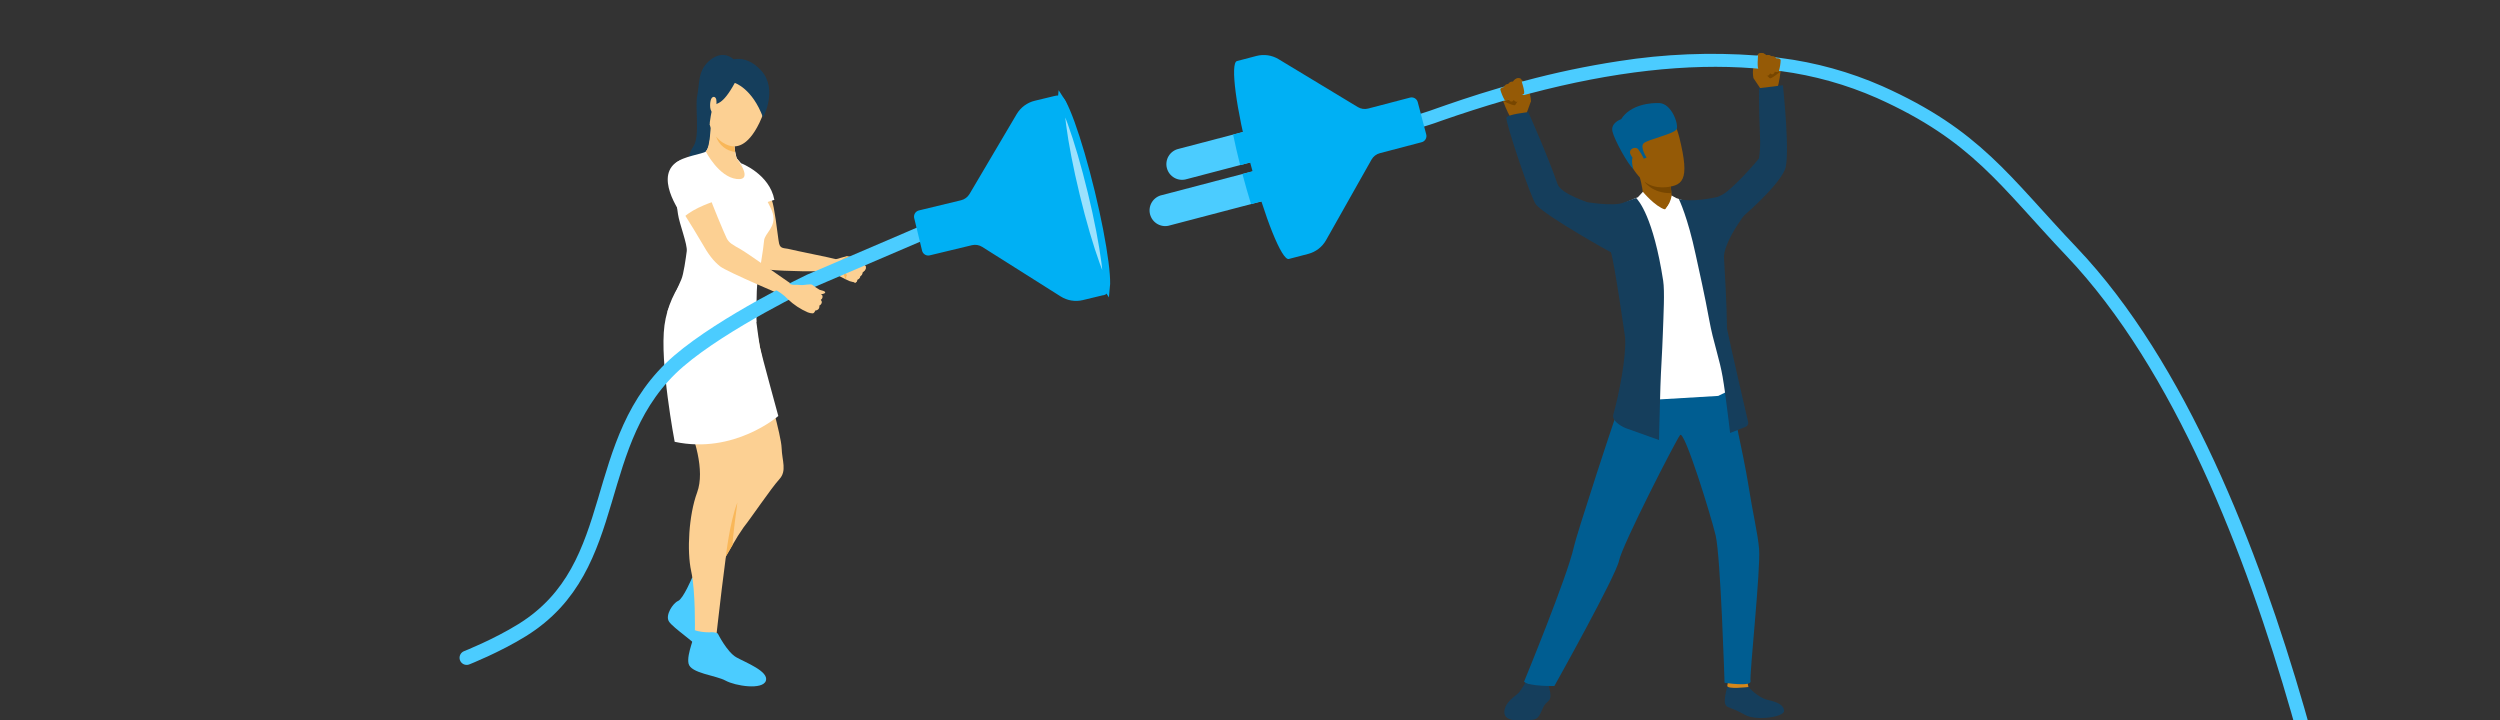 <svg fill="none" height="108" viewBox="0 0 375 108" width="375" xmlns="http://www.w3.org/2000/svg">
<rect x="0" y="0" width="375" height="108" fill="#333333" stroke="none"/>
<g clip-path="url(#clip0_570_1544)">
<path d="M228.99 16.976C228.99 16.976 229.56 15.429 229.641 15.189C229.632 14.607 229.497 14.033 229.246 13.508C228.995 12.866 228.603 12.287 228.099 11.817C228.006 11.776 227.905 11.754 227.803 11.754C227.701 11.754 227.6 11.776 227.507 11.817C227.285 11.93 227.113 12.12 227.021 12.351C226.879 12.343 226.737 12.371 226.608 12.432C226.479 12.494 226.368 12.587 226.285 12.703C226.143 12.707 226.007 12.755 225.892 12.838C225.778 12.922 225.692 13.039 225.645 13.172C225.645 13.172 225.149 13.108 225.042 13.466C225.131 13.778 225.193 14.097 225.229 14.42C225.567 15.548 226.026 16.636 226.6 17.664C226.6 17.664 227.421 18.299 228.99 16.976Z" fill="#955A06"></path>
<path d="M227.928 14.89C227.679 15.145 227.463 15.432 227.288 15.743C227.214 15.994 225.533 15.178 225.533 15.178C225.533 15.178 227.176 14.217 227.928 14.89Z" fill="#774600"></path>
<path d="M264.093 13.326C264.093 13.326 263.175 11.955 263.026 11.726C262.9 11.158 262.9 10.57 263.026 10.003C263.122 9.32 263.366 8.666 263.741 8.088C263.823 8.025 263.917 7.981 264.017 7.958C264.117 7.935 264.221 7.934 264.322 7.954C264.555 8.007 264.76 8.143 264.898 8.338C265.036 8.293 265.184 8.283 265.326 8.31C265.469 8.337 265.603 8.4 265.715 8.493C265.858 8.468 266.006 8.485 266.14 8.542C266.274 8.599 266.39 8.693 266.472 8.813C266.472 8.813 266.91 8.626 267.102 8.952C267.086 9.276 267.1 9.601 267.144 9.923C267.081 11.098 266.889 12.262 266.573 13.396C266.573 13.396 265.928 14.238 264.093 13.326Z" fill="#955A06"></path>
<path d="M264.631 11.044C264.935 11.234 265.214 11.463 265.458 11.726C265.586 11.95 267.026 10.761 267.026 10.761C267.026 10.761 265.207 10.217 264.631 11.044Z" fill="#774600"></path>
<path d="M229.027 102.027C228.689 102.662 228.302 103.27 227.87 103.846C227.411 104.379 225.661 105.292 225.65 106.828C225.65 108.498 228.6 108.034 229.758 107.975C230.916 107.916 231.006 107.02 231.492 106.076C231.977 105.132 232.468 105.292 232.559 104.534C232.65 103.777 232.084 102.027 232.084 102.027H229.027Z" fill="#153E5C"></path>
<path d="M262.264 103.051C262.264 103.051 263.688 104.651 265.134 104.977C266.579 105.302 267.598 105.734 267.609 106.647C267.62 107.559 263.443 108.167 261.784 107.244C259.308 105.868 259.058 106.284 258.786 105.596C258.513 104.907 259.116 103.072 259.095 102.854C259.074 102.635 262.264 103.051 262.264 103.051Z" fill="#153E5C"></path>
<path d="M262.103 102.288C262.17 102.54 262.224 102.794 262.263 103.051C262.231 103.051 258.998 103.451 259.094 102.854C259.174 102.368 259.286 101.84 259.286 101.84L262.103 102.288Z" fill="#D4871A"></path>
<path d="M232.032 101.52C232.082 101.761 232.117 102.005 232.139 102.251C232.139 102.251 228.858 102.848 228.879 102.251C228.912 101.897 229.014 101.552 229.178 101.237L232.032 101.52Z" fill="#81807E"></path>
<path d="M259.158 57.631C259.158 57.631 261.612 68.658 262.226 72.568C262.941 77.14 263.666 79.978 263.864 82.347C264.114 85.324 262.402 101.306 262.578 102.176C262.754 103.046 258.684 102.416 258.684 102.416C258.684 102.416 258.097 83.489 257.35 80.32C256.651 77.364 252.655 64.449 252.015 65.254C251.375 66.06 243.33 81.755 242.861 84.081C242.391 86.407 233.157 102.896 233.157 102.896C233.157 102.896 229.471 102.992 228.606 102.261C228.606 102.261 235.168 86.316 236.075 82.053C236.411 80.421 242.098 62.849 244.744 55.508C246.126 51.619 259.158 57.631 259.158 57.631Z" fill="#005D91"></path>
<path d="M239.201 32.782C238.587 32.622 242.818 30.867 244.445 30.115C244.913 29.881 245.396 29.677 245.891 29.507C246.269 29.459 251.012 29.587 251.012 29.587C251.012 29.587 251.7 29.768 252.415 30.04C253.631 30.499 255.525 31.219 256.886 31.753C257.323 31.929 257.878 32.163 258.331 32.366C258.39 33.966 258.411 35.695 258.406 37.535C258.406 37.535 258.438 41.563 258.694 45.607C258.621 46.625 258.631 47.647 258.726 48.663C258.806 50.691 259.174 52.745 259.313 53.902C259.532 55.716 259.958 58.293 259.958 58.293L257.734 59.386L247.699 59.984L244.498 59.36C244.498 59.36 244.13 51.278 243.922 48.936C243.719 46.679 243.058 41.702 242.941 41.366C242.941 41.366 242.733 33.689 239.201 32.782Z" fill="white"></path>
<path d="M262.189 63.169C262.189 63.169 259.607 52.051 259.052 49.299C259.02 45.836 258.711 40.47 258.588 38.432C258.556 37.898 258.535 37.61 258.535 37.61C258.535 37.018 258.476 36.154 258.391 35.199V35.172C258.391 35.055 258.391 34.938 258.391 34.82C258.359 34.441 258.321 34.047 258.279 33.657C258.236 33.268 258.188 32.734 258.145 32.297C258.028 31.134 257.927 30.099 257.905 29.48L257.751 29.518C256.982 29.688 253.648 30.392 251.818 29.843C251.898 29.998 253.152 32.574 254.358 38.224C254.838 40.459 255.702 44.22 256.401 48.077C256.678 49.597 257.068 51.123 257.468 52.574C257.868 54.025 258.193 55.37 258.396 56.532C258.439 56.773 258.481 57.066 258.524 57.343C258.524 57.429 258.556 57.525 258.572 57.626C258.631 58.021 258.689 58.458 258.759 58.922C258.759 59.088 258.801 59.253 258.828 59.456C259.18 62.038 259.516 64.951 259.516 64.951L260.685 64.487L261.752 64.055C261.841 64.03 261.925 63.986 261.997 63.927C262.069 63.867 262.127 63.793 262.169 63.71C262.21 63.626 262.233 63.535 262.237 63.441C262.24 63.348 262.224 63.255 262.189 63.169Z" fill="#153E5C"></path>
<path d="M230.431 30.728C229.679 29.912 225.811 18.331 225.96 17.674C226.078 17.141 229.246 16.821 229.246 16.821C229.246 16.821 232.111 23.223 233.621 27.586C234.154 29.187 238.625 30.435 237.985 30.312C237.451 30.211 242.103 31.081 243.639 30.35C243.922 30.216 245.16 29.816 245.411 29.694C245.773 30.046 247.998 32.542 249.476 42.107C249.721 43.708 249.524 47.186 249.428 50.008C249.326 53.017 249.145 55.375 249.065 57.893C248.91 62.854 248.852 66.007 248.852 66.007L243.837 64.214C243.015 63.873 241.751 63.057 241.991 62.203C242.909 58.949 243.96 53.428 243.768 50.643C243.768 50.643 242.167 39.328 241.634 37.84C241.596 37.856 232.101 32.558 230.431 30.728Z" fill="#153E5C"></path>
<path d="M101.28 28.801C101.477 28.748 101.677 28.709 101.879 28.683C102.681 28.94 103.463 29.256 104.218 29.628C107.449 31.064 112.843 33.638 112.843 33.638C112.843 33.638 113.651 37.901 114.134 39.582C114.18 39.813 114.262 40.036 114.378 40.241C114.713 40.574 119.785 40.733 123.072 40.697C126.359 40.661 126.706 40.674 126.706 40.674C126.706 40.674 126.749 39.228 125.596 38.922C124.442 38.616 119.313 37.604 118.48 37.385C117.648 37.165 117.07 37.38 116.864 36.525C116.76 36.071 116.585 34.518 116.366 32.989C116.271 32.354 116.171 31.718 116.066 31.173C115.987 30.687 115.855 30.21 115.67 29.753C115.316 29.072 113.658 27.367 112.477 26.156C111.827 25.508 111.298 24.999 111.161 24.864C110.764 24.49 107.5 23.369 107.5 23.369C107.5 23.369 105.343 23.752 104.018 23.966L103.247 24.086C102.957 24.129 102.258 24.317 101.401 24.561C100.996 25.25 101.082 27.076 101.28 28.801Z" fill="#FCD093"></path>
<path d="M111.16 24.485C111.16 24.485 115.429 26.092 116.155 29.976L114.45 30.507L111.16 24.485Z" fill="white"></path>
<path d="M125.384 38.879L127.01 38.43C127.503 38.468 127.982 38.611 128.415 38.851C128.953 39.086 129.431 39.439 129.813 39.886C129.845 39.967 129.859 40.054 129.855 40.141C129.85 40.229 129.827 40.314 129.787 40.392C129.693 40.566 129.537 40.699 129.351 40.764C129.342 40.891 129.304 41.014 129.24 41.124C129.176 41.233 129.087 41.327 128.981 41.396C128.966 41.514 128.917 41.626 128.841 41.716C128.764 41.807 128.662 41.874 128.548 41.908C128.548 41.908 128.591 42.316 128.283 42.391C128.022 42.298 127.754 42.23 127.481 42.188C126.507 41.76 125.569 41.253 124.676 40.674C124.676 40.674 124.192 40.125 125.384 38.879Z" fill="#FCD093"></path>
<path d="M127.201 39.893C126.972 40.091 126.717 40.257 126.443 40.387C126.227 40.435 126.839 41.904 126.839 41.904C126.839 41.904 127.732 40.562 127.201 39.893Z" fill="#F9B759"></path>
<path d="M103.838 86.603C103.838 86.603 102.484 89.822 101.719 90.14C100.955 90.458 99.738 92.275 100.345 93.231C100.952 94.186 104.657 96.662 104.939 97.312C105.22 97.963 106.624 88.186 103.838 86.603Z" fill="#4BCCFF"></path>
<path d="M105.165 83.018L106.177 88.269C106.177 88.269 107.511 85.85 108.875 83.474C109.216 82.878 109.562 82.287 109.885 81.732C110.398 80.816 110.958 79.927 111.563 79.069C112.522 77.891 115.713 73.175 116.891 71.896C118.069 70.617 117.307 69.151 117.244 67.198C117.181 65.245 115.045 58.199 114.739 56.089C114.433 53.978 112.828 46.373 112.828 46.373C109.18 47.784 105.165 83.018 105.165 83.018Z" fill="#FCD093"></path>
<path d="M112.37 46.653C112.37 46.653 112.008 50.502 112.083 51.516C112.158 52.529 112.023 58.27 111.952 61.039C111.882 63.808 112.422 69.205 112.027 70.311C111.633 71.418 109.964 77.767 109.455 79.84C108.946 81.913 107.461 95.27 107.461 95.27C106.334 95.457 105.18 95.205 104.233 94.567C104.233 94.567 104.343 88.697 103.679 85.681C103.014 82.665 103.32 77.243 104.564 73.884C105.809 70.525 104.097 65.472 102.882 62.663C101.667 59.853 100.077 48.899 100.289 47.505C100.821 45.121 101.98 42.923 103.647 41.137C105.666 38.989 112.37 46.653 112.37 46.653Z" fill="#FCD093"></path>
<path d="M104.244 94.557C104.948 94.756 105.676 94.856 106.408 94.852C106.832 94.788 107.266 94.844 107.66 95.014C107.66 95.014 109.047 97.811 110.458 98.601C111.87 99.39 115.369 100.712 114.879 102.123C114.388 103.534 110.302 102.898 108.838 102.095C107.374 101.292 103.607 101.003 103.283 99.539C102.959 98.074 104.35 95.278 104.244 94.557Z" fill="#4BCCFF"></path>
<path d="M113.375 47.646C113.375 47.646 113.816 51.168 114.001 52.108C114.187 53.047 116.747 62.401 116.747 62.401C116.747 62.401 110.109 68.181 101.202 66.272C101.202 66.272 98.922 54.325 99.671 48.798C100.051 46.04 101.2 43.446 102.986 41.311C103.822 40.233 113.375 47.646 113.375 47.646Z" fill="white"></path>
<path d="M108.881 83.474C109.222 82.878 109.568 82.287 109.891 81.732C109.838 81.003 110.609 75.359 110.609 75.359C109.443 78.349 108.881 83.474 108.881 83.474Z" fill="#F9B759"></path>
<path d="M110.022 8.89C110.022 8.89 108.588 7.394 106.594 8.951C104.6 10.508 104.969 12.541 104.588 14.316C104.206 16.091 105.063 20.426 103.987 21.998C102.911 23.572 103.526 24.677 103.526 24.677C103.526 24.677 108.448 27.302 109.761 19.256C111.075 11.21 110.022 8.89 110.022 8.89Z" fill="#153E5C"></path>
<path d="M106.438 21.406C106.37 21.888 106.176 22.344 105.877 22.728C105.48 23.081 102.306 23.492 101.462 24.404C100.619 25.316 101.497 30.677 101.699 32.119C101.901 33.562 103.144 36.666 103.01 37.69C102.876 38.714 102.539 41.17 102.195 41.921C101.851 42.672 100.373 46.099 100.111 46.727C100.111 46.727 107.867 49.494 113.471 48.265C113.471 48.265 113.42 43.321 113.642 42.249C113.864 41.176 114.536 37.215 114.61 36.103C114.685 34.99 116.485 34.064 115.924 32.026C115.431 30.232 112.748 26.587 112.256 25.872C111.765 25.157 110.515 23.74 110.515 23.74C110.515 23.74 109.923 21.887 110.242 20.788L106.71 18.567C106.68 19.518 106.589 20.466 106.438 21.406Z" fill="white"></path>
<path d="M101.275 25.12C101.591 24.913 102.515 23.583 103.918 24.954C105.075 26.231 105.927 27.753 106.409 29.407C106.72 30.395 108.622 34.977 108.995 35.723C109.367 36.469 109.936 36.728 111.118 37.405C112.301 38.081 119 42.871 119.531 43.134L118.264 44.67C118.264 44.67 108.987 40.755 107.999 39.944C107.01 39.134 106.303 38.253 105.213 36.321C104.123 34.389 101.052 29.692 100.768 28.897C100.483 28.103 99.593 26.24 101.275 25.12Z" fill="#FCD093"></path>
<path d="M107.293 30.158C107.293 30.158 104.107 31.113 102.538 32.612C102.538 32.612 98.179 27.009 101.26 24.484C103.782 22.436 106.092 28.001 107.293 30.158Z" fill="white"></path>
<path d="M105.871 22.733C105.871 22.733 107.809 26.531 110.495 26.848C113.182 27.165 110.497 23.75 110.497 23.75C110.395 23.439 110.317 23.12 110.264 22.797C110.212 22.518 110.179 22.236 110.164 21.953C110.142 21.567 110.162 21.179 110.225 20.797L106.635 17.938C106.635 17.938 106.639 21.939 105.871 22.733Z" fill="#FCD093"></path>
<path d="M109.618 21.898C110.257 22.028 112.067 22.251 113.919 18.411C116.19 13.722 114.474 10.576 112.585 9.612C110.697 8.648 108.671 8.873 107.009 11.227C107.009 11.227 105.77 13.064 106.111 16.954C106.452 20.845 108.936 21.761 109.618 21.898Z" fill="#FCD093"></path>
<path d="M110.22 12.437C110.22 12.437 112.848 13.258 114.461 17.638C114.461 17.638 116.74 13.393 114.179 10.582C111.618 7.772 109.037 9.02 108.07 9.728C108.07 9.728 106.938 9.711 106.405 11.74C105.871 13.769 103.791 16.448 106.439 18.638C106.439 18.638 106.69 16.296 107.083 15.83C107.476 15.365 108.304 15.958 110.22 12.437Z" fill="#153E5C"></path>
<path d="M107.448 14.973C107.399 14.591 107.064 14.36 106.769 14.687C106.474 15.013 106.357 16.54 106.86 16.828C107.363 17.116 107.552 15.748 107.448 14.973Z" fill="#FCD093"></path>
<path d="M107.406 20.479C107.615 21.096 107.996 21.642 108.503 22.053C109.01 22.463 109.623 22.721 110.27 22.798C110.219 22.519 110.185 22.237 110.17 21.954C110.17 21.954 108.749 22.066 107.406 20.479Z" fill="#F9B759"></path>
<path d="M129.651 39.818C129.651 39.818 128.036 39.146 127.895 39.395C127.856 39.459 127.833 39.531 127.829 39.605C127.825 39.68 127.84 39.754 127.872 39.821L127.086 39.844C127.016 39.882 126.958 39.936 126.916 40.003C126.873 40.069 126.849 40.145 126.845 40.224C126.841 40.303 126.857 40.381 126.892 40.452C126.927 40.523 126.98 40.583 127.045 40.627C127.045 40.627 126.535 40.868 127.065 41.264C127.065 41.264 126.798 41.571 127.01 41.795C127.409 42.046 127.836 42.248 128.282 42.396C128.282 42.396 128.539 42.378 128.621 41.944C128.735 41.91 128.837 41.843 128.913 41.752C128.99 41.662 129.039 41.55 129.054 41.432C129.158 41.375 129.245 41.29 129.305 41.186C129.365 41.083 129.396 40.966 129.394 40.847C129.394 40.847 130.065 40.486 129.818 39.902C129.764 39.87 129.709 39.842 129.651 39.818Z" fill="#FCD093"></path>
<path d="M127.085 38.439C127.497 38.916 127.83 39.457 128.07 40.04C128.115 40.192 128.133 40.353 128.005 40.453C127.877 40.553 127.57 40.5 127.211 40.123C126.917 39.842 126.584 39.605 126.222 39.419C126.222 39.419 125.97 38.92 127.085 38.439Z" fill="#F9B759"></path>
<path d="M246.158 17.482C246.158 17.482 250.367 14.34 251.924 20.709C253.482 27.079 252.565 28.039 249.198 28.082C245.832 28.125 244.397 24.236 243.432 22.449C242.466 20.662 244.691 18.192 246.158 17.482Z" fill="#955A06"></path>
<path d="M245.005 25.367C245.005 25.367 244.471 23.698 245.149 23.335C245.826 22.972 246.451 23.836 246.451 23.836L246.984 23.644C246.984 23.644 245.981 22.092 246.531 21.51C247.08 20.929 251.161 20.091 251.492 19.377C251.823 18.662 250.756 15.546 248.91 15.461C247.726 15.402 244.562 15.642 243.175 17.878C243.175 17.878 241.543 18.411 241.873 19.745C242.204 21.078 244.173 24.626 245.005 25.367Z" fill="#005D91"></path>
<path d="M245.73 22.39C245.357 21.899 244.199 22.315 244.578 23.158C244.957 24.001 246.333 25.063 246.648 24.695C246.963 24.327 246.242 23.068 245.73 22.39Z" fill="#955A06"></path>
<path d="M246.36 29.982C246.36 29.982 246.771 29.592 245.923 26.365C245.693 25.5 250.607 27.09 250.607 27.09C250.607 27.09 250.607 27.48 250.639 27.971C250.639 28.146 250.639 28.339 250.671 28.504C250.703 28.669 250.671 28.803 250.713 28.947C250.713 29.112 250.751 29.267 250.772 29.405C250.825 29.618 250.898 29.826 250.991 30.024C251.236 30.531 248.217 31.123 246.36 29.982Z" fill="#955A06"></path>
<path d="M250.612 30.291L249.753 31.449C249.753 31.449 248.238 31.262 247.742 30.51C247.246 29.758 250.612 30.291 250.612 30.291Z" fill="#955A06"></path>
<path d="M250.756 29.326C250.618 30.114 250.272 30.851 249.753 31.46L250.833 32.717C250.894 32.787 251.009 32.752 251.02 32.66L251.385 29.699L250.756 29.326Z" fill="white"></path>
<path d="M246.434 28.771C246.434 28.771 248.222 30.953 249.774 31.438L249.248 33.055C249.223 33.132 249.125 33.154 249.069 33.095L245.709 29.56L246.434 28.771Z" fill="white"></path>
<path d="M267.731 25.458C268.585 23.468 267.438 12.788 267.438 12.788L263.863 13.231C263.863 13.231 263.794 15.813 263.997 20.459C264.06 21.558 264.012 22.661 263.853 23.751C263.751 23.959 259.585 28.803 258.027 29.363C256.833 29.95 255.766 30.766 254.885 31.763C254.604 32.121 254.422 32.547 254.357 32.997C254.293 33.447 254.348 33.907 254.517 34.329C256.939 37.034 260.796 33.033 260.796 33.033C260.796 33.033 266.531 28.253 267.731 25.458Z" fill="#153E5C"></path>
<path d="M262.562 31.049C262.562 31.049 258.358 36.138 258.582 38.949C258.694 40.352 256.608 34.623 256.608 34.623L262.562 31.049Z" fill="#153E5C"></path>
<path d="M250.702 28.973C247.811 29.032 246.643 27.223 246.643 27.223C248.307 28.578 250.628 27.97 250.628 27.97C250.628 28.146 250.628 28.338 250.66 28.504C250.692 28.669 250.702 28.829 250.702 28.973Z" fill="#774600"></path>
<path d="M354.063 150.69C353.145 149.623 342.651 72.388 310.168 38.207C300.183 27.7 296.048 20.907 281.644 14.457C277.032 12.428 272.155 11.061 267.16 10.398H266.952C266.349 10.307 265.746 10.232 265.128 10.174L264.439 10.099L263.703 10.03L263.063 9.976C253.151 9.203 241.895 10.472 229.364 13.78L228.66 13.966L228.265 14.068C227.955 14.153 227.641 14.244 227.326 14.324L225.587 14.825L225.384 14.884C222.375 15.763 219.292 16.753 216.134 17.855C215.307 18.144 214.661 18.389 214.234 18.506C210.987 19.547 207.659 20.319 204.285 20.816C203.752 20.896 203.218 20.955 202.728 21.008C202.237 21.062 201.661 21.115 201.159 21.147C199.917 21.253 198.667 21.253 197.425 21.147L197.606 19.707C198.684 19.788 199.767 19.788 200.844 19.707L202.418 19.584C202.898 19.531 203.421 19.467 203.976 19.392C207.299 18.914 210.575 18.155 213.77 17.125C214.181 17.002 214.837 16.778 215.627 16.49C217.654 15.78 220.93 14.633 225.059 13.422C226.126 13.118 227.192 12.809 228.339 12.499L228.633 12.425C233.318 11.162 238.069 10.163 242.866 9.432C249.68 8.36 256.595 8.077 263.474 8.589H263.687C264.84 8.68 265.976 8.808 267.085 8.963C272.301 9.63 277.394 11.042 282.209 13.156C296.944 19.739 301.136 26.617 311.321 37.322C344.053 71.725 354.638 149.16 355.796 150.492C360.298 155.604 356.971 154.429 354.063 150.69Z" fill="#4BCCFF" stroke="#4BCCFF" stroke-width="0.533"></path>
<path d="M140.914 33.855L121.478 42.184C121.478 42.184 108.645 48.295 101.827 54.146C87.985 66.024 93.833 84.898 78.333 94.514C74.496 96.894 70 98.667 70 98.667" stroke="#4BCCFF" stroke-linecap="round" stroke-width="2.136"></path>
<path d="M174.312 29.26C173.999 29.324 173.702 29.451 173.44 29.634C173.178 29.817 172.956 30.051 172.787 30.322C172.618 30.594 172.507 30.897 172.459 31.213C172.412 31.529 172.429 31.851 172.51 32.16C172.592 32.469 172.735 32.759 172.932 33.011C173.129 33.262 173.375 33.471 173.655 33.625C173.935 33.779 174.244 33.873 174.562 33.904C174.88 33.934 175.201 33.899 175.505 33.801L190.667 29.825L189.474 25.284L174.312 29.26Z" fill="#4BCCFF"></path>
<path d="M176.796 22.328C176.487 22.396 176.196 22.527 175.939 22.711C175.682 22.895 175.465 23.129 175.3 23.399C175.136 23.668 175.027 23.969 174.981 24.281C174.936 24.594 174.953 24.913 175.033 25.218C175.114 25.524 175.255 25.811 175.448 26.061C175.641 26.311 175.883 26.519 176.159 26.674C176.434 26.828 176.738 26.925 177.053 26.959C177.367 26.994 177.685 26.964 177.987 26.873L190.066 23.703L188.873 19.162L176.796 22.328Z" fill="#4BCCFF"></path>
<path d="M187.653 30.613L190.679 29.819L189.486 25.278L186.364 26.097C186.785 27.683 187.218 29.198 187.653 30.613Z" fill="#00B0F4"></path>
<path d="M186.023 24.766L189.776 23.779C189.345 22.186 188.897 20.67 188.448 19.273L184.966 20.185C185.264 21.621 185.616 23.162 186.023 24.766Z" fill="#00B0F4"></path>
<path d="M211.504 14.64L205.24 16.279C204.975 16.351 204.699 16.368 204.428 16.329C204.157 16.291 203.896 16.197 203.662 16.054L191.787 8.876C191.293 8.577 190.745 8.38 190.174 8.297C189.603 8.214 189.021 8.247 188.462 8.393L185.546 9.159C184.504 9.432 185.404 16.301 187.555 24.497C189.705 32.694 192.291 39.118 193.325 38.845L196.243 38.082C196.801 37.935 197.324 37.678 197.782 37.325C198.239 36.973 198.62 36.532 198.905 36.03L205.726 23.944C205.859 23.707 206.04 23.498 206.256 23.332C206.472 23.166 206.719 23.044 206.983 22.976L213.245 21.333C213.368 21.302 213.484 21.247 213.585 21.171C213.686 21.095 213.772 21 213.836 20.89C213.9 20.781 213.941 20.66 213.958 20.534C213.975 20.408 213.966 20.281 213.933 20.158L212.66 15.311C212.594 15.069 212.436 14.864 212.219 14.738C212.003 14.612 211.746 14.577 211.504 14.64Z" fill="#00B0F4"></path>
<path d="M263.708 8.317C263.708 8.317 263.51 10.361 263.836 10.451C263.92 10.476 264.008 10.48 264.094 10.462C264.179 10.444 264.259 10.406 264.327 10.35L264.625 11.23C264.692 11.295 264.774 11.341 264.863 11.364C264.953 11.387 265.047 11.386 265.136 11.362C265.226 11.338 265.307 11.291 265.373 11.226C265.439 11.161 265.486 11.079 265.511 10.99C265.511 10.99 265.959 11.481 266.226 10.75C266.226 10.75 266.663 10.942 266.845 10.627C266.996 10.092 267.081 9.54 267.101 8.984C267.101 8.984 266.989 8.702 266.471 8.76C266.393 8.64 266.28 8.547 266.148 8.492C266.015 8.438 265.869 8.425 265.73 8.456C265.627 8.358 265.5 8.29 265.362 8.258C265.224 8.226 265.08 8.232 264.945 8.275C264.945 8.275 264.311 7.645 263.74 8.12C263.725 8.185 263.715 8.251 263.708 8.317Z" fill="#955A06"></path>
<path d="M263.041 11.678C263.436 11.05 263.93 10.49 264.503 10.019C264.566 9.958 264.647 9.918 264.734 9.905C264.821 9.893 264.91 9.908 264.988 9.95C265.148 10.056 265.191 10.419 264.887 10.953C264.677 11.382 264.526 11.838 264.439 12.308C264.439 12.308 263.964 12.767 263.041 11.678Z" fill="#955A06"></path>
<path d="M228.184 12.014C228.184 12.014 228.856 13.961 228.558 14.106C228.48 14.147 228.394 14.168 228.307 14.168C228.219 14.168 228.133 14.147 228.056 14.106L227.971 15.028C227.971 15.028 227.571 15.61 227.053 15.002C227.053 15.002 226.733 15.583 226.306 14.938C226.306 14.938 225.928 15.226 225.671 14.964C225.403 14.479 225.191 13.963 225.042 13.428C225.042 13.428 225.079 13.124 225.575 13.065C225.624 12.93 225.712 12.812 225.828 12.727C225.944 12.643 226.083 12.595 226.226 12.591C226.303 12.472 226.41 12.375 226.537 12.312C226.664 12.249 226.805 12.222 226.946 12.233C226.946 12.233 227.411 11.47 228.077 11.796C228.099 11.817 228.152 11.934 228.184 12.014Z" fill="#955A06"></path>
<path d="M229.624 15.124C229.092 14.61 228.482 14.183 227.816 13.86C227.634 13.796 227.448 13.764 227.32 13.903C227.191 14.041 227.234 14.41 227.656 14.858C227.964 15.223 228.22 15.631 228.413 16.069C228.413 16.069 228.984 16.399 229.624 15.124Z" fill="#955A06"></path>
<path d="M117.341 42.011C117.341 42.011 118.627 42.758 118.995 42.721C119.401 42.705 119.808 42.719 120.211 42.763C120.553 42.79 121.486 42.566 121.812 42.705C122.173 42.986 122.553 43.242 122.948 43.473C123.242 43.558 123.855 43.67 123.775 43.889C123.695 44.108 123.124 44.134 123.124 44.134C123.124 44.134 123.386 44.23 123.38 44.438C123.394 44.544 123.376 44.651 123.328 44.746C123.281 44.841 123.206 44.92 123.114 44.972C123.114 44.972 123.322 45.217 123.268 45.383C123.245 45.483 123.2 45.577 123.135 45.658C123.07 45.738 122.988 45.803 122.895 45.847C122.914 45.922 122.917 46.001 122.905 46.078C122.893 46.155 122.866 46.229 122.826 46.295C122.764 46.38 122.685 46.45 122.592 46.499C122.499 46.548 122.397 46.575 122.292 46.578C122.292 46.578 122.169 46.994 121.892 47.005C121.641 46.998 121.393 46.946 121.161 46.85C120.056 46.372 119.044 45.702 118.174 44.871C117.553 44.22 116.814 43.693 115.997 43.318L117.341 42.011Z" fill="#FCD093"></path>
<path d="M139.459 38.304L145.767 36.784C146.034 36.717 146.311 36.706 146.582 36.75C146.853 36.794 147.112 36.893 147.343 37.04L159.102 44.466C159.591 44.775 160.137 44.983 160.708 45.078C161.278 45.172 161.862 45.151 162.424 45.015L165.362 44.305C168.014 44.105 163.597 38.226 161.602 29.971C159.607 21.715 161.602 13.431 158.148 14.406L155.209 15.114C154.647 15.25 154.118 15.498 153.653 15.842C153.188 16.186 152.797 16.62 152.502 17.117L145.431 29.094C145.292 29.33 145.107 29.535 144.887 29.697C144.668 29.86 144.418 29.976 144.152 30.04L137.845 31.563C137.721 31.592 137.604 31.645 137.501 31.719C137.398 31.793 137.311 31.887 137.244 31.995C137.178 32.104 137.134 32.224 137.115 32.35C137.095 32.475 137.102 32.604 137.132 32.727L138.313 37.609C138.374 37.852 138.529 38.062 138.743 38.192C138.958 38.322 139.215 38.362 139.459 38.304Z" fill="#00B0F4"></path>
<path d="M159.17 15.066C159.245 15.18 159.328 15.321 159.42 15.491C159.781 16.161 160.212 17.176 160.683 18.474C161.623 21.064 162.701 24.709 163.692 28.793C164.682 32.878 165.393 36.612 165.744 39.345C165.919 40.715 166.001 41.814 165.987 42.574C165.984 42.767 165.974 42.931 165.96 43.066C165.885 42.952 165.802 42.811 165.71 42.641C165.349 41.972 164.919 40.957 164.448 39.659C163.508 37.069 162.429 33.424 161.439 29.339C160.448 25.255 159.738 21.521 159.388 18.788C159.212 17.419 159.129 16.319 159.143 15.559C159.147 15.365 159.156 15.201 159.17 15.066Z" fill="#9BE1FD" stroke="#00B0F4" stroke-width="1.067"></path>
</g>
<defs>
<clipPath id="clip0_570_1544">
<rect fill="white" height="108" width="375"></rect>
</clipPath>
</defs>
</svg>
